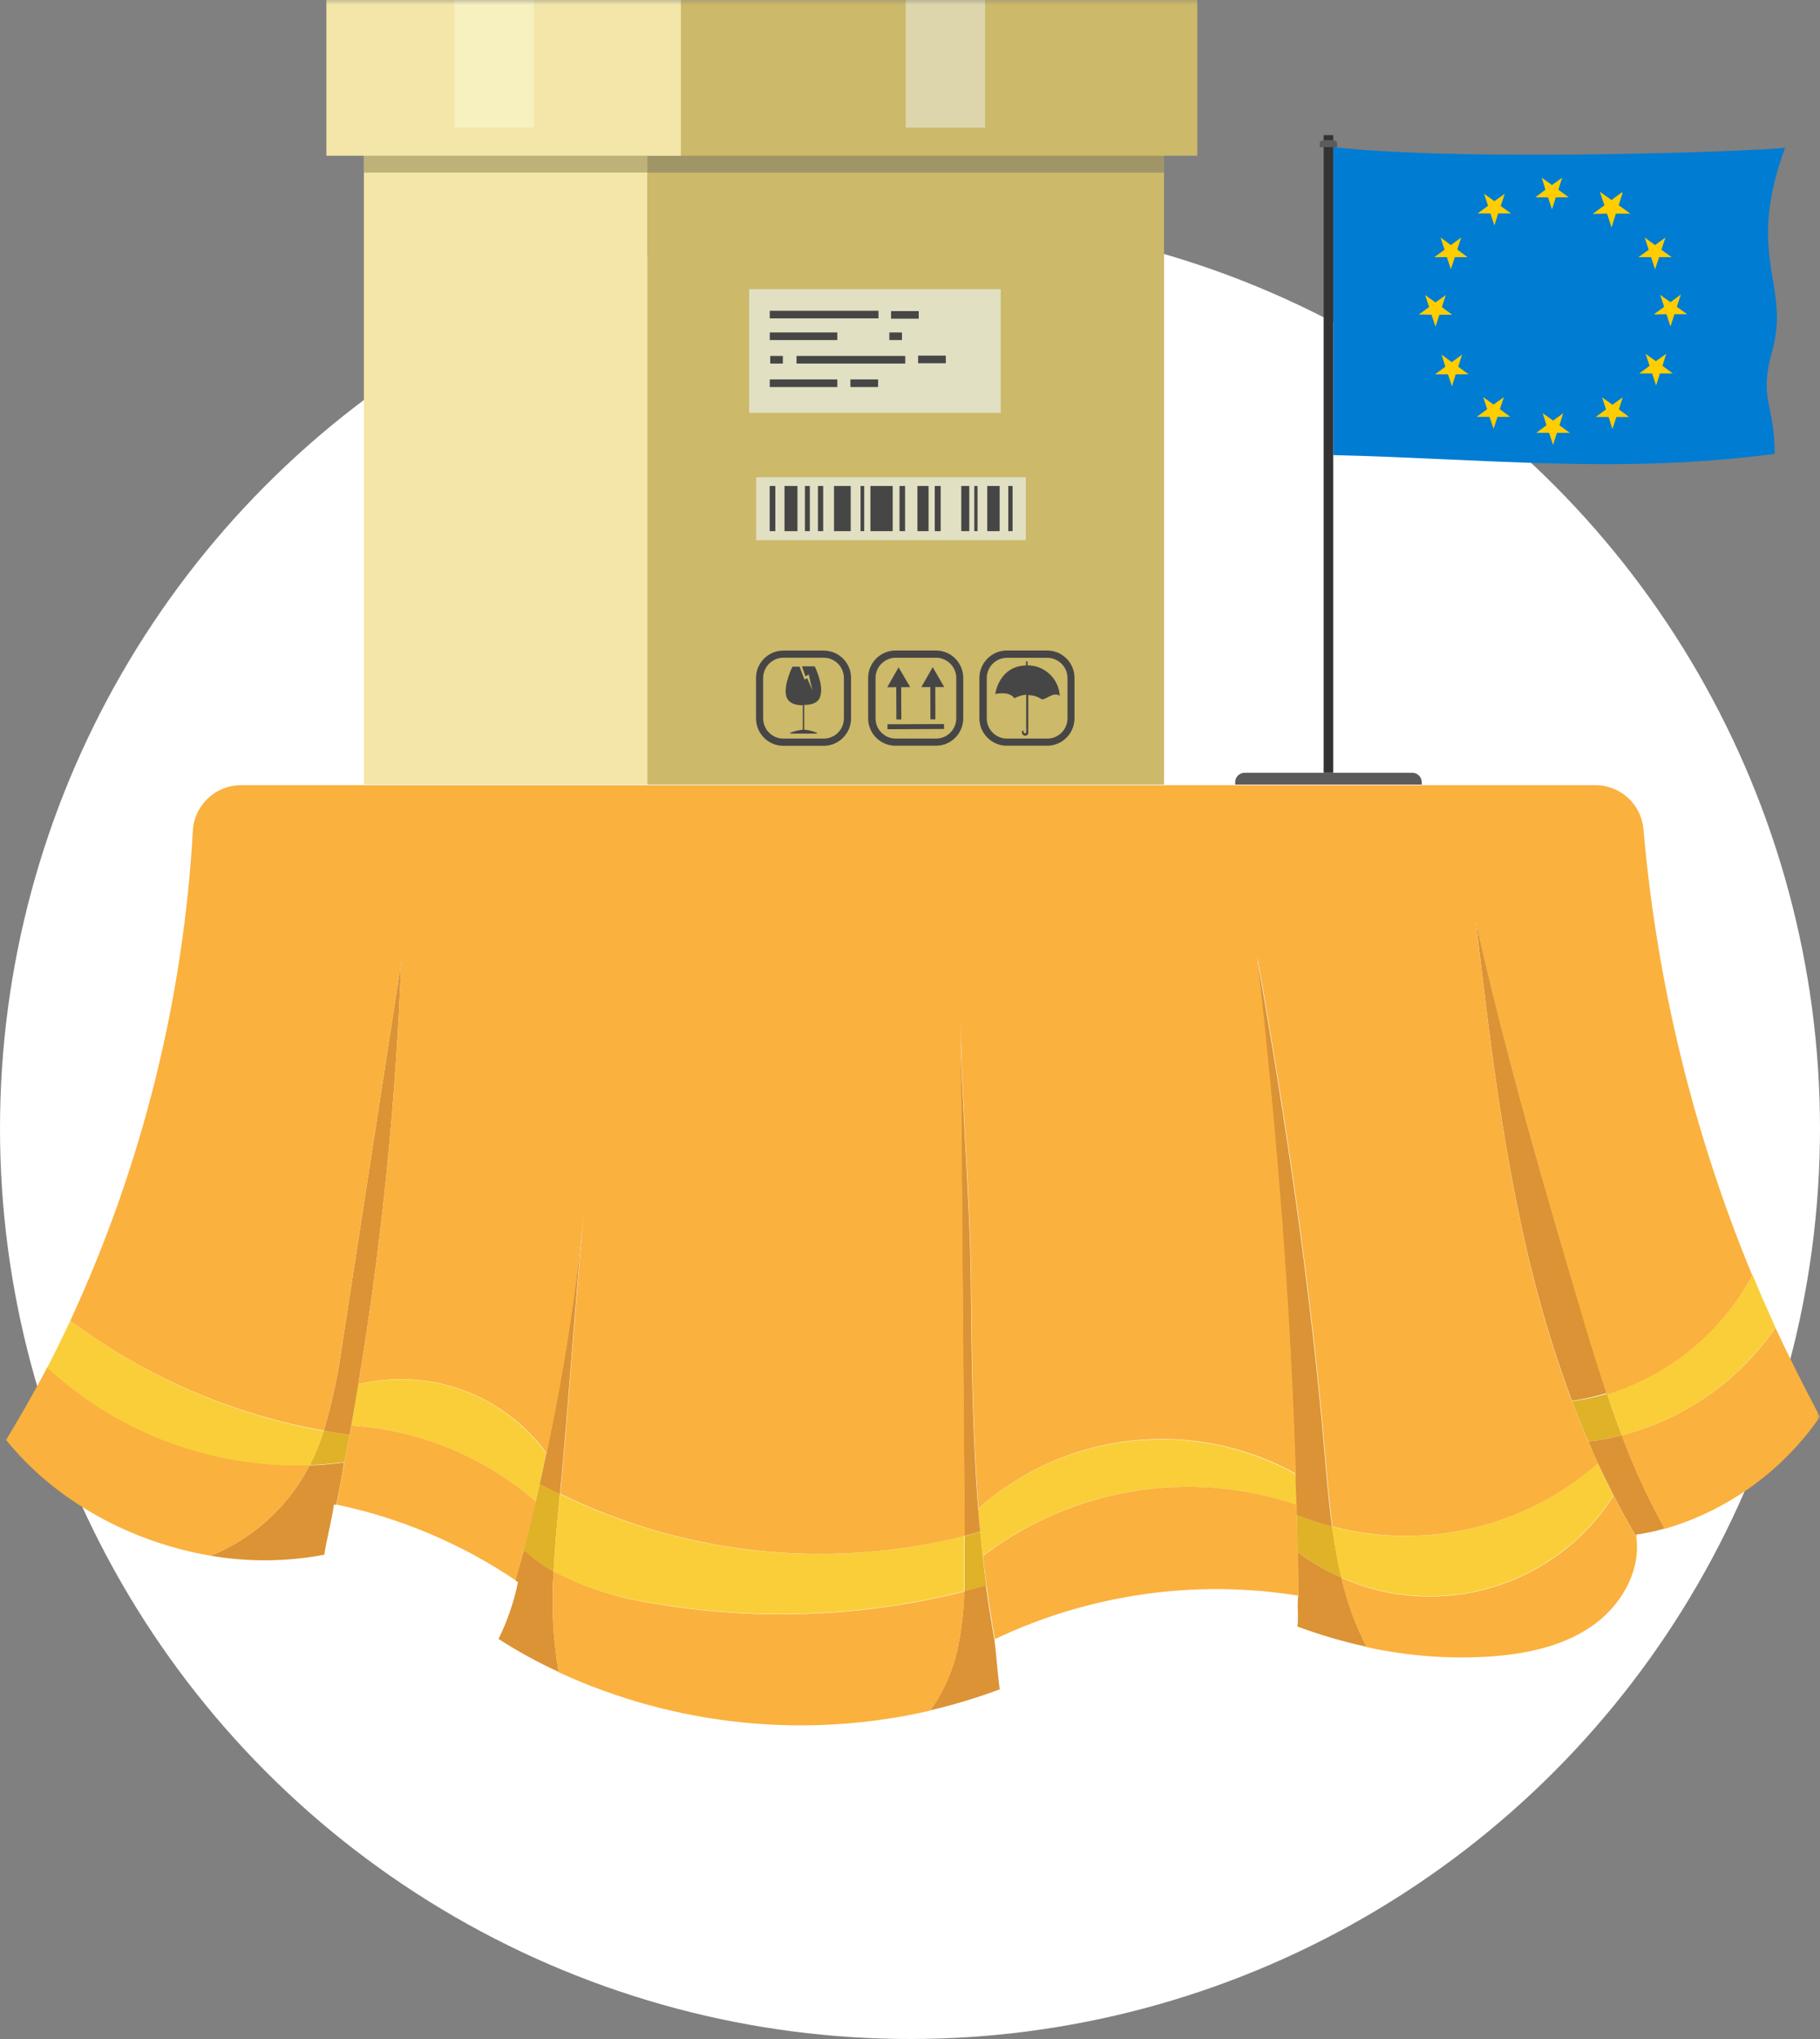 <svg xmlns="http://www.w3.org/2000/svg" xmlns:xlink="http://www.w3.org/1999/xlink" width="301" height="337" viewBox="0 0 301 337">
  <rect x="0" y="0" width="301" height="337" fill="#808080" stroke="none"/>
  <defs>
    <rect id="rect-2" width="300" height="285.102" x="1" y="0"/>
    <mask id="mask-3" maskContentUnits="userSpaceOnUse" maskUnits="userSpaceOnUse">
      <rect width="301" height="337" x="0" y="0" fill="black"/>
      <use fill="white" xlink:href="#rect-2"/>
    </mask>
    <path id="path-85" fill-rule="evenodd" d="M268.21 31.946l-.636 2.026 1.713 1.221h-2.128l-.636 2.026-.662-2.026-2.089.039 1.713-1.26-.675-1.987 1.713 1.221 1.687-1.26z"/>
  </defs>
  <g>
    <ellipse cx="150.5" cy="186.5" fill="rgb(255,255,255)" rx="150.5" ry="150.5"/>
    <g>
      <use fill="none" xlink:href="#rect-2"/>
      <g mask="url(#mask-3)">
        <path fill="rgb(224,178,39)" fill-rule="evenodd" d="M51.229 242.156c1.924-.075 3.842-.249 5.748-.519.285-1.493.571-3.0.843-4.493-1.427-.182-2.855-.403-4.269-.675-.619 1.956-1.396 3.858-2.323 5.688z"/>
        <path fill="rgb(224,178,39)" fill-rule="evenodd" d="M88.574 248.182c-.623 2.675-1.298 5.337-1.998 8.013 1.521 1.363 3.193 2.548 4.983 3.532.182-3.662.519-7.298.882-10.896 0-.662.117-1.299.169-1.974-1.129-.558-2.245-1.13-3.348-1.727-.208 1.039-.454 2.052-.688 3.052z"/>
        <path fill="rgb(224,178,39)" fill-rule="evenodd" d="M159.525 255.83v7.194c1.207-.299 2.401-.636 3.594-.974-.221-1.623-.415-3.26-.584-4.883-.143-1.299-.285-2.675-.402-4.013-.843.273-1.726.506-2.595.727-.026.649-.013 1.286-.013 1.948z"/>
        <path fill="rgb(224,178,39)" fill-rule="evenodd" d="M214.478 250.35c0 2.052.091 4.117.13 6.181 2.242 1.675 4.672 3.083 7.24 4.195-.649-2.766-1.155-5.584-1.531-8.428-1.987-.52-3.938-1.171-5.839-1.948z"/>
        <path fill="rgb(224,178,39)" fill-rule="evenodd" d="M259.971 231.585c.856 2.247 1.752 4.48 2.712 6.662 1.87-.205 3.722-.548 5.541-1.026-.869-2.273-1.674-4.545-2.439-6.87-1.902.565-3.846.977-5.813 1.234z"/>
        <path fill="rgb(250,206,57)" fill-rule="evenodd" d="M11.627 218.274c-1.207 2.597-2.491 5.195-3.828 7.792 11.781 10.906 27.392 16.708 43.43 16.142.927-1.83 1.704-3.732 2.323-5.688-15.203-2.735-29.558-8.983-41.925-18.246z"/>
        <path fill="rgb(250,206,57)" fill-rule="evenodd" d="M58.093 235.611c11.26.742 21.967 5.158 30.48 12.571.234-1.0.48-2.013.688-3.013.376-1.649.753-3.299 1.09-4.961-7.122-9.754-19.413-14.254-31.142-11.402 0 0-.506 3.402-1.116 6.805z"/>
        <path fill="rgb(250,206,57)" fill-rule="evenodd" d="M92.44 248.87c-.363 3.597-.701 7.233-.882 10.896 4.884 2.511 10.143 4.213 15.571 5.039 17.37 3.114 35.204 2.499 52.318-1.805v-9.142c-22.422 5.667-46.125 3.201-66.903-6.961.013.662-.039 1.312-.104 1.974z"/>
        <path fill="rgb(250,206,57)" fill-rule="evenodd" d="M161.77 249.337c.091 1.299.195 2.597.337 3.831.143 1.234.26 2.675.402 4.013 14.811-11.302 34.273-14.477 51.903-8.467 0-1.714-.091-3.402-.143-5.078-16.944-9.403-37.966-7.12-52.5 5.701z"/>
        <path fill="rgb(250,206,57)" fill-rule="evenodd" d="M220.291 252.298c.376 2.844.882 5.662 1.531 8.428 16.298 7.228 35.427 1.462 45.026-13.571-.908-1.753-1.765-3.519-2.595-5.324-12.004 10.587-28.481 14.511-43.962 10.467z"/>
        <path fill="rgb(250,206,57)" fill-rule="evenodd" d="M265.784 230.351c.766 2.325 1.57 4.597 2.439 6.87 10.347-2.668 19.375-9.004 25.407-17.83-1.298-2.87-2.595-5.766-3.776-8.688-5.122 9.469-13.773 16.53-24.07 19.648z"/>
        <path fill="rgb(219,147,53)" fill-rule="evenodd" d="M268.223 237.221c-1.819.478-3.671.821-5.541 1.026.493 1.195 1.038 2.389 1.583 3.584.843 1.805 1.7 3.571 2.595 5.324 1.181 2.325 2.452 4.597 3.763 6.844.006-.121.006-.242 0-.364 1.586-.232 3.155-.566 4.697-1-2.755-4.95-5.128-10.103-7.098-15.415z"/>
        <path fill="rgb(219,147,53)" fill-rule="evenodd" d="M244.088 152.304c2.089 17.856 4.191 35.751 8.175 53.244 1.983 8.821 4.558 17.498 7.708 25.973 1.969-.277 3.913-.712 5.813-1.299-1.233-3.636-2.375-7.324-3.478-10.986-6.592-21.739-13.196-44.634-18.218-66.931z"/>
        <path fill="rgb(219,147,53)" fill-rule="evenodd" d="M220.291 252.298c-.545-4.013-.882-8.065-1.22-12.038-2.349-27.492-6.41-55.049-11.224-82.216 3.387 30.466 5.489 57.27 6.41 85.554 0 1.675.104 3.363.143 5.078v1.675c1.918.779 3.886 1.43 5.891 1.948z"/>
        <path fill="rgb(219,147,53)" fill-rule="evenodd" d="M214.607 256.532s.078 3.571.117 7.168c-.26 1.818.091 3.312-.156 5.13 3.738 1.379 7.566 2.499 11.458 3.35-1.874-3.625-3.278-7.474-4.178-11.454-2.568-1.112-4.998-2.52-7.24-4.195z"/>
        <path fill="rgb(219,147,53)" fill-rule="evenodd" d="M158.824 168.147s.363 42.855.688 85.71c.869-.221 1.752-.455 2.595-.727-.143-1.299-.247-2.597-.337-3.831-.96-12.337-1.077-24.765-1.207-37.141-.143-14.571-1.583-29.44-1.739-44.011z"/>
        <path fill="rgb(219,147,53)" fill-rule="evenodd" d="M158.5 271.882c-.747 3.892-2.332 7.575-4.645 10.792 3.899-.907 7.734-2.065 11.484-3.467-.389-2.727-.519-5.597-.895-8.324-.532-2.948-.999-5.883-1.388-8.844-1.194.338-2.388.675-3.594.974-.067 2.979-.388 5.946-.96 8.87z"/>
        <path fill="rgb(219,147,53)" fill-rule="evenodd" d="M89.261 245.208c.376-1.649.752-3.299 1.09-4.961 2.817-13.18 4.88-26.511 6.182-39.926-1.477 15.49-2.443 31.115-3.924 46.614-1.129-.558-2.245-1.13-3.348-1.727z"/>
        <path fill="rgb(219,147,53)" fill-rule="evenodd" d="M85.239 261.207l.428.286c-.666 3.255-1.748 6.41-3.218 9.389 3.185 2.05 6.511 3.873 9.952 5.454-.948-5.482-1.231-11.059-.843-16.61-1.767-.988-3.417-2.173-4.918-3.532-.493 1.675-.934 3.35-1.401 5.013z"/>
        <path fill="rgb(219,147,53)" fill-rule="evenodd" d="M56.666 221.767c-.662 4.973-1.703 9.887-3.114 14.701 1.414.273 2.842.493 4.269.675l.272-1.532s.61-3.402 1.168-6.818c3.832-23.072 6.198-46.365 7.085-69.737-3.27 21.051-6.41 41.66-9.68 62.711z"/>
        <path fill="rgb(219,147,53)" fill-rule="evenodd" d="M50.658 243.208c-3.547 6.293-9.117 11.2-15.804 13.921 6.219 1.062 12.577 1.004 18.776-.169.467-2.896 1.168-5.415 1.609-8.311l.376.091c.454-2.338.921-4.688 1.298-7.039-1.906.271-3.825.444-5.748.519l-.506.987z"/>
        <g>
          <path fill="rgb(250,177,62)" fill-rule="evenodd" d="M51.229 242.156l-.571 1.052c-3.547 6.293-9.117 11.2-15.804 13.921C21.761 254.908 9.24 248.182 1 237.987c0 0 3.607-5.857 6.799-11.973 11.781 10.906 27.392 16.708 43.43 16.142z"/>
          <path fill="rgb(250,177,62)" fill-rule="evenodd" d="M56.978 241.636c-.441 2.351-.908 4.701-1.298 7.039 10.59 2.225 20.65 6.481 29.624 12.532.467-1.662.908-3.337 1.298-5.013.701-2.675 1.375-5.337 1.998-8.013-8.52-7.418-19.237-11.834-30.506-12.571l-.272 1.532c-.272 1.493-.558 3-.843 4.493z"/>
          <path fill="rgb(250,177,62)" fill-rule="evenodd" d="M91.558 259.817c-.385 5.537-.102 11.101.843 16.571 19.22 8.858 40.832 11.086 61.453 6.337 2.314-3.217 3.899-6.899 4.645-10.792.586-2.927.92-5.899.999-8.883-17.115 4.304-34.948 4.919-52.318 1.805-5.451-.849-10.728-2.582-15.623-5.13v.091z"/>
          <path fill="rgb(250,177,62)" fill-rule="evenodd" d="M268.223 237.273c1.966 5.311 4.334 10.465 7.085 15.415C285.748 249.654 294.822 243.108 301 234.156c0 0-3.893-7.207-7.37-14.713-6.041 8.807-15.068 15.123-25.407 17.778v.052z"/>
          <path fill="rgb(250,177,62)" fill-rule="evenodd" d="M221.848 260.778c.9 3.98 2.304 7.829 4.178 11.454 6.6 1.447 13.368 1.976 20.112 1.571 5.93-.39 12.016-1.571 16.959-4.922 4.944-3.35 8.279-9.09 7.539-14.83-1.298-2.247-2.595-4.519-3.763-6.844-9.599 15.033-28.728 20.798-45.026 13.571z"/>
          <path fill="rgb(250,177,62)" fill-rule="evenodd" d="M214.478 250.389v-1.675c-17.63-6.009-37.093-2.834-51.903 8.467.169 1.623.363 3.26.584 4.883.389 2.961.856 5.896 1.388 8.844 15.631-7.441 33.156-9.942 50.242-7.168 0 0 0-3.597-.117-7.168-.104-2.039-.143-4.169-.195-6.22v.039z"/>
          <path fill="rgb(250,177,62)" fill-rule="evenodd" d="M262.683 238.286c-.96-2.182-1.856-4.415-2.712-6.662-3.149-8.474-5.724-17.152-7.708-25.973-3.984-17.519-6.086-35.414-8.175-53.244 5.022 22.298 11.678 45.192 18.166 67.061 1.103 3.662 2.245 7.35 3.478 10.986 10.298-3.118 18.948-10.18 24.07-19.648-9.723-23.507-15.793-48.365-17.997-73.71-.337-4.133-3.784-7.318-7.928-7.324H39.849c-4.226.007-7.714 3.31-7.954 7.532-1.581 28.029-8.459 55.505-20.268 80.97 12.372 9.24 26.727 15.465 41.925 18.181 1.412-4.813 2.453-9.728 3.114-14.701 3.27-21.051 6.41-41.66 9.68-62.711-.887 23.372-3.253 46.664-7.085 69.737 11.729-2.852 24.02 1.648 31.142 11.402 2.869-13.425 4.958-27.006 6.254-40.673-1.518 15.739-2.491 31.622-3.997 47.374 20.778 10.162 44.481 12.628 66.903 6.961 0 0-.35-42.855-.688-85.71.156 14.571 1.596 29.44 1.739 44.011.13 12.376.247 24.804 1.207 37.141 14.537-12.827 35.566-15.11 52.513-5.701-.921-28.284-3.023-55.088-6.41-85.554 4.814 27.167 8.875 54.724 11.224 82.216.337 3.974.675 8.026 1.22 12.038 15.477 4.039 31.948.116 43.949-10.467-.597-1.182-1.142-2.376-1.635-3.571v.039z"/>
        </g>
        <rect width="85.458" height="106.007" x="107.051" y="23.661" fill="rgb(204,185,105)" rx="0" ry="0"/>
        <rect width="46.869" height="106.007" x="60.183" y="23.661" fill="rgb(244,230,168)" rx="0" ry="0"/>
        <rect width="85.458" height="28.518" x="107.051" y="0" fill="rgb(160,149,103)" rx="0" ry="0"/>
        <rect width="46.869" height="28.518" x="60.183" y="0" fill="rgb(191,178,121)" rx="0" ry="0"/>
        <rect width="90.96" height="25.739" x="107.051" y="0" fill="rgb(204,185,105)" rx="0" ry="0"/>
        <rect width="58.625" height="25.739" x="53.98" y="0" fill="rgb(244,230,168)" rx="0" ry="0"/>
        <rect width="13.119" height="21.103" x="75.183" y="0" fill="rgb(247,241,191)" rx="0" ry="0"/>
        <rect width="13.119" height="21.103" x="149.793" y="0" fill="rgb(221,214,172)" rx="0" ry="0"/>
        <path fill="rgb(71,70,70)" fill-rule="evenodd" d="M169.945 109.968v-.649h-.26v.662c-4.503.117-5.087 4.727-5.087 4.727s2.323-.558 3.166.701c.603-.326 1.265-.529 1.946-.597v5.195c.025.337.025.676 0 1.013-.078.325-.402.208-.428-.078-.026-.286-.234-.26-.272 0-.039.26.156.701.61.636.117 0 .229-.047.312-.129.083-.083.129-.195.129-.312v-6.233c.748-.025 1.484.189 2.102.61.618.421 1.933-1.299 3.101-.519-.158-2.823-2.495-5.03-5.32-5.026z"/>
        <path fill="rgb(71,70,70)" fill-rule="evenodd" d="M166.493 107.514h6.669c1.202-.007 2.357.466 3.21 1.314.853.848 1.332 2.002 1.332 3.205v6.675c.007 2.498-2.006 4.531-4.502 4.545h-6.683c-2.493 0-4.52-2.011-4.542-4.506v-6.688c0-2.5 2.018-4.531 4.516-4.545zm6.734 14.558c1.844-.014 3.329-1.518 3.322-3.363v-6.662c-.014-1.84-1.509-3.325-3.348-3.325h-6.683c-1.844.014-3.329 1.518-3.322 3.364v6.675c.021 1.835 1.514 3.312 3.348 3.312h6.683z"/>
        <path fill="rgb(71,70,70)" fill-rule="evenodd" d="M148.249 118.916h.817l-.026-5.337 1.492-.013-1.92-3.273-1.881 3.299 1.492-.013.026 5.337z"/>
        <rect width="9.356" height=".818" x="146.773" y="119.686" fill="rgb(71,70,70)" rx="0" ry="0" transform="rotate(-.25 151.451 120.095)"/>
        <path fill="rgb(71,70,70)" fill-rule="evenodd" d="M152.375 113.565l1.479-.013.026 5.337h.817l-.013-5.337h1.479l-1.907-3.286-1.881 3.299z"/>
        <path fill="rgb(71,70,70)" fill-rule="evenodd" d="M148.081 107.514h6.683c1.2-.007 2.353.464 3.205 1.31.852.845 1.333 1.996 1.336 3.196v6.675c.01 1.205-.461 2.365-1.309 3.221-.848.856-2.002 1.337-3.207 1.337h-6.669c-1.2.007-2.353-.464-3.205-1.31-.853-.845-1.333-1.996-1.336-3.196v-6.688c-.007-2.498 2.006-4.531 4.502-4.545zm6.748 14.558c1.844-.014 3.329-1.518 3.322-3.363v-6.675c-.014-1.845-1.517-3.332-3.361-3.324h-6.669c-1.844.014-3.329 1.518-3.322 3.363v6.675c.014 1.84 1.509 3.325 3.348 3.324h6.683z"/>
        <path fill="rgb(71,70,70)" fill-rule="evenodd" d="M134.741 110.137h-2.102l.558 1.649.558-.299.597 2.597-.856-2-.441.247-.817-2.143h-1.181s-1.453 2.896-1.051 4.753c.337 1.597 2.258 1.636 2.764 1.61v4.052c-.69.072-1.366.238-2.011.493-.043 0-.078.035-.078.078 0 .043.035.078.078.078h4.295c.043 0 .078-.035.078-.078 0-.043-.035-.078-.078-.078-.653-.272-1.345-.439-2.05-.493v-4.104c.584 0 2.388 0 2.712-1.61.467-1.909-.973-4.753-.973-4.753z"/>
        <path fill="rgb(71,70,70)" fill-rule="evenodd" d="M129.551 107.527h6.683c1.197 0 2.346.476 3.193 1.324.847.848 1.323 1.997 1.323 3.196v6.688c0 2.498-2.02 4.525-4.516 4.532h-6.683c-2.496-.007-4.516-2.034-4.516-4.532v-6.688c0-1.199.476-2.348 1.323-3.196.847-.848 1.995-1.324 3.193-1.324zm6.682 14.545c1.842 0 3.335-1.494 3.335-3.338v-6.688c-.007-1.84-1.496-3.33-3.335-3.338h-6.682c-1.839.007-3.328 1.497-3.335 3.338v6.688c0 1.843 1.493 3.338 3.335 3.338h6.682z"/>
        <rect width="41.613" height="20.44" x="123.894" y="47.79" fill="rgb(226,224,195)" rx="0" ry="0"/>
        <rect width="17.984" height="1.26" x="127.306" y="51.361" fill="rgb(71,70,70)" rx="0" ry="0"/>
        <rect width="17.984" height="1.26" x="131.731" y="58.828" fill="rgb(71,70,70)" rx="0" ry="0"/>
        <rect width="11.172" height="1.26" x="127.306" y="54.945" fill="rgb(71,70,70)" rx="0" ry="0"/>
        <rect width="4.58" height="1.26" x="147.367" y="51.413" fill="rgb(71,70,70)" rx="0" ry="0"/>
        <rect width="4.58" height="1.26" x="151.843" y="58.776" fill="rgb(71,70,70)" rx="0" ry="0"/>
        <rect width="11.172" height="1.26" x="127.306" y="62.711" fill="rgb(71,70,70)" rx="0" ry="0"/>
        <rect width="4.58" height="1.26" x="140.645" y="62.711" fill="rgb(71,70,70)" rx="0" ry="0"/>
        <rect width="2.089" height="1.26" x="147.081" y="54.945" fill="rgb(71,70,70)" rx="0" ry="0"/>
        <rect width="2.089" height="1.26" x="127.384" y="58.828" fill="rgb(71,70,70)" rx="0" ry="0"/>
        <rect width="44.598" height="10.402" x="125.061" y="78.879" fill="rgb(226,224,195)" rx="0" ry="0"/>
        <rect width=".934" height="7.467" x="127.293" y="80.32" fill="rgb(71,70,70)" rx="0" ry="0"/>
        <rect width="2.141" height="7.467" x="129.746" y="80.32" fill="rgb(71,70,70)" rx="0" ry="0"/>
        <rect width=".817" height="7.467" x="133.119" y="80.32" fill="rgb(71,70,70)" rx="0" ry="0"/>
        <rect width=".869" height="7.467" x="135.273" y="80.32" fill="rgb(71,70,70)" rx="0" ry="0"/>
        <rect width="2.764" height="7.467" x="137.933" y="80.32" fill="rgb(71,70,70)" rx="0" ry="0"/>
        <rect width=".61" height="7.467" x="142.319" y="80.32" fill="rgb(71,70,70)" rx="0" ry="0"/>
        <rect width="3.685" height="7.467" x="143.954" y="80.32" fill="rgb(71,70,70)" rx="0" ry="0"/>
        <rect width=".921" height="7.467" x="148.768" y="80.32" fill="rgb(71,70,70)" rx="0" ry="0"/>
        <rect width="1.843" height="7.467" x="151.727" y="80.32" fill="rgb(71,70,70)" rx="0" ry="0"/>
        <rect width=".986" height="7.467" x="154.594" y="80.32" fill="rgb(71,70,70)" rx="0" ry="0"/>
        <rect width="1.324" height="7.467" x="158.98" y="80.32" fill="rgb(71,70,70)" rx="0" ry="0"/>
        <rect width=".532" height="7.467" x="161.134" y="80.32" fill="rgb(71,70,70)" rx="0" ry="0"/>
        <rect width="2.05" height="7.467" x="163.275" y="80.32" fill="rgb(71,70,70)" rx="0" ry="0"/>
        <rect width=".714" height="7.467" x="166.753" y="80.32" fill="rgb(71,70,70)" rx="0" ry="0"/>
        <path fill="rgb(0,124,210)" fill-rule="evenodd" d="M220.498 24.323c23.356 2.597 77.491.416 74.753 0-6.696 18.324.947 22.518-2.154 33.687C290.814 66.178 293.5 66.542 293.5 75.022c-25.822 3.35-47.569.805-73.002.195V24.323z"/>
        <rect width="1.583" height="105.384" x="218.915" y="22.336" fill="rgb(51,51,51)" rx="0" ry="0"/>
        <path fill="rgb(91,91,91)" fill-rule="evenodd" d="M235.135 129.668H204.279v-.377c0-.417.165-.816.46-1.111.294-.295.694-.46 1.11-.46h27.716c.416 0 .816.166 1.11.46.294.295.46.694.46 1.111v.377z"/>
        <path fill="rgb(91,91,91)" fill-rule="evenodd" d="M221.147 24.323H218.266v-.688c0-.26.428-.48.96-.48h.96c.532 0 .96.221.96.48v.688z"/>
        <path fill="rgb(255,205,0)" fill-rule="evenodd" d="M256.856 73.542l-.662-2H254.067l1.7-1.26-.623-1.987 1.713 1.221 1.674-1.221-.623 1.987 1.713 1.26h-2.141l-.623 2z"/>
        <path fill="rgb(255,205,0)" fill-rule="evenodd" d="M266.666 70.918l-.623-2h-2.128l1.7-1.26-.662-1.987 1.713 1.221 1.713-1.221-.636 1.987 1.687 1.26h-2.102l-.662 2z"/>
        <path fill="rgb(255,205,0)" fill-rule="evenodd" d="M273.894 63.711l-.662-1.987h-2.128l1.713-1.26-.662-1.987 1.7 1.221 1.713-1.221-.623 1.987 1.713 1.26h-2.128l-.636 1.987z"/>
        <path fill="rgb(255,205,0)" fill-rule="evenodd" d="M247.008 70.879l-.662-1.987h-2.102l1.713-1.26-.662-2 1.713 1.234 1.713-1.234-.662 2 1.713 1.26h-2.102l-.662 1.987z"/>
        <path fill="rgb(255,205,0)" fill-rule="evenodd" d="M237.328 61.867l1.713-1.26-.623-2 1.674 1.26 1.713-1.26-.636 2 1.713 1.26h-2.128l-.623 1.987-.662-1.987h-2.141z"/>
        <path fill="rgb(255,205,0)" fill-rule="evenodd" d="M234.642 51.971l1.713-1.221-.662-1.987 1.713 1.221 1.713-1.221-.662 1.987 1.7 1.26h-2.089l-.662 1.987-.662-1.987-2.102-.039z"/>
        <path fill="rgb(255,205,0)" fill-rule="evenodd" d="M238.249 39.258l1.7 1.247 1.713-1.247L241 41.245l1.713 1.26h-2.102l-.662 1.987-.662-1.987h-2.089l1.713-1.221-.662-2.026z"/>
        <path fill="rgb(255,205,0)" fill-rule="evenodd" d="M258.362 29.362l-.636 1.987 1.713 1.26h-2.128l-.636 2-.662-2h-2.089l1.674-1.26-.623-1.987 1.7 1.221 1.687-1.221z"/>
        <g>
          <use fill="rgb(255,205,0)" xlink:href="#path-85"/>
          <use fill-opacity="0" stroke="rgb(255,205,0)" stroke-dasharray="0 0 0 0" stroke-linecap="butt" stroke-linejoin="miter" stroke-width=".23" xlink:href="#path-85"/>
        </g>
        <path fill="rgb(255,205,0)" fill-rule="evenodd" d="M245.438 32.024l1.713 1.221 1.713-1.221-.675 2.026 1.713 1.221h-2.128l-.623 1.987-.662-1.987h-2.102l1.713-1.26-.662-1.987z"/>
        <path fill="rgb(255,205,0)" fill-rule="evenodd" d="M279.032 51.932h-2.102l-.662 2.026-.662-2.026-2.102.039 1.726-1.26-.675-1.987 1.713 1.221 1.713-1.26-.662 2.026 1.713 1.221z"/>
        <path fill="rgb(255,205,0)" fill-rule="evenodd" d="M275.438 39.258l-.675 2.026 1.713 1.221h-2.089l-.662 2.026-.662-2.026h-2.102l1.713-1.221-.662-2.026 1.713 1.247 1.713-1.247z"/>
      </g>
    </g>
  </g>
</svg>
